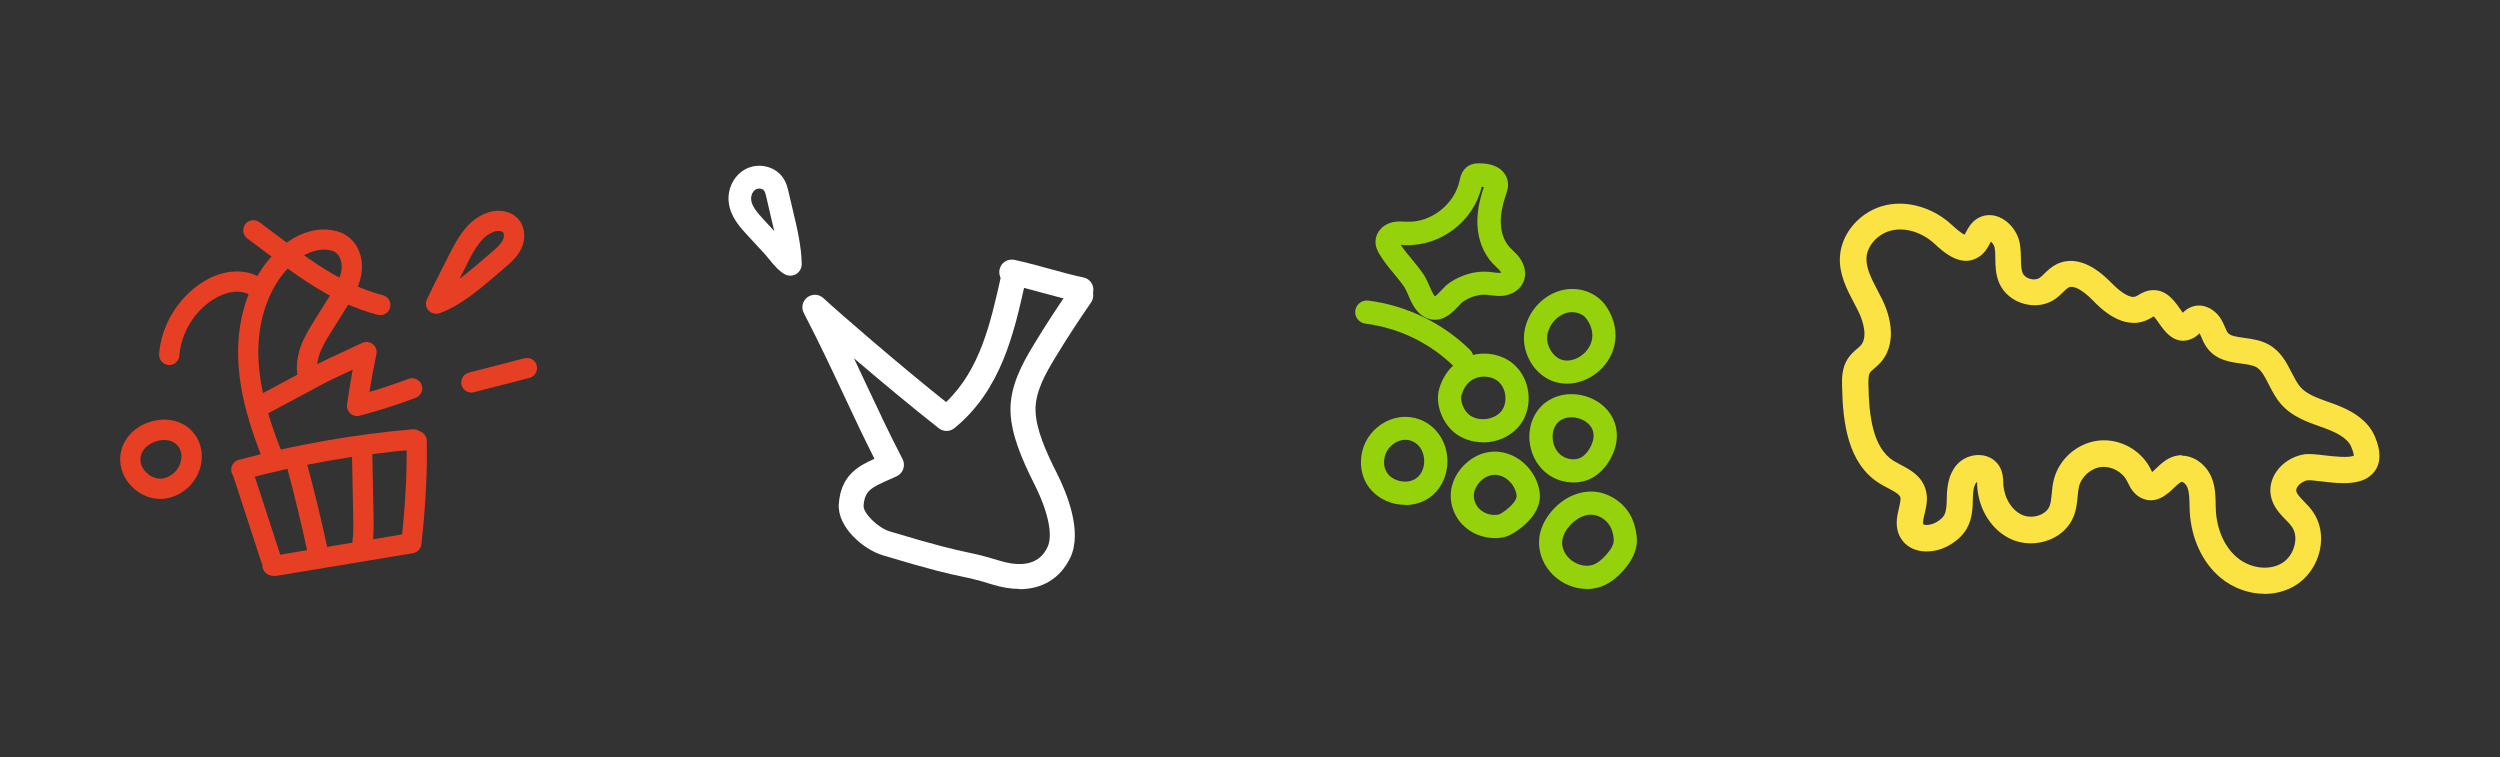 <?xml version="1.0" encoding="UTF-8"?> <svg xmlns="http://www.w3.org/2000/svg" id="a" viewBox="0 0 275.63 83.48"><rect x="0" y="0" width="275.63" height="83.48" fill="#333333" stroke="none"/><defs><style>.b{fill:#fff;}.c{fill:#fae342;}.d{fill:#e73f24;}.e{fill:#95d20b;}</style></defs><path class="c" d="M249.68,65.47c-1.71,0-3.47-.61-4.88-1.79-1.99-1.67-3.22-4.33-3.38-7.3-.01-.25-.02-.5-.02-.75-.02-.7-.03-1.36-.23-1.87-.16-.43-.55-.67-.64-.64-.21,.06-.59,.43-.88,.7-.69,.66-1.99,1.89-3.62,1.06-.82-.42-1.19-1.17-1.43-1.67l-.11-.21c-.51-.99-1.73-1.64-2.84-1.51-1.11,.13-2.15,1.04-2.43,2.12-.08,.33-.12,.72-.16,1.13-.06,.68-.13,1.44-.44,2.21-.47,1.14-1.4,2.05-2.64,2.55-1.36,.55-2.88,.54-4.18-.02-2.16-.95-3.66-3.26-3.81-5.89v-.19c-.01-.07-.02-.16-.02-.25-.03,.01-.06,.03-.08,.05-.3,.34-.36,1.08-.38,1.68v.22c-.03,.97-.06,2.07-.64,3.12-.43,.77-1.11,1.43-2.05,1.94-1.77,.99-4.23,.93-5.28-.87-.68-1.16-.39-2.38-.18-3.27,.11-.47,.23-.96,.15-1.21-.11-.34-.74-.67-1.35-.99-.32-.17-.63-.33-.92-.51-3.51-2.18-4.07-6.65-4.15-10.74-.02-.8-.04-2,.64-3.04,.31-.47,.7-.8,1.01-1.07,.14-.12,.28-.23,.4-.37,.76-.84,.37-2.48-.24-3.74-.16-.33-.33-.66-.51-.99-.76-1.44-1.62-3.08-1.54-4.97,.11-2.71,2.32-5.2,5.15-5.79,2.42-.51,5.18,.33,7.19,2.19,.26,.24,1.02,.94,1.41,1.08,.05-.08,.12-.21,.17-.31,.21-.4,.51-.95,1.07-1.36,.73-.53,1.66-.63,2.53-.28,1.14,.46,2.07,1.61,2.31,2.88,.11,.6,.12,1.19,.13,1.71,.01,.65,.02,1.2,.2,1.61,.13,.29,.44,.53,.83,.63,.39,.11,.77,.06,1.04-.12,.15-.11,.33-.28,.51-.46,.34-.33,.76-.74,1.33-1.03,1.25-.62,3.3-.78,6.03,2.01,1.2,1.23,2.17,1.77,2.72,1.53,.1-.04,.19-.1,.28-.15,.36-.21,.85-.5,1.51-.54,1.58-.1,2.49,1.2,3.09,2.06,.09,.13,.2,.29,.31,.43,.22-.22,.52-.48,.95-.64,1.33-.51,2.66,.31,3.29,1.39,.16,.27,.28,.55,.41,.84,.11,.26,.21,.5,.32,.63,.26,.32,.85,.42,1.79,.55,.87,.12,1.85,.25,2.75,.76,1.31,.75,1.94,1.99,2.5,3.09,.31,.6,.6,1.17,.96,1.58,.7,.79,1.88,1.21,3.12,1.65l.5,.18c1.54,.56,3.69,1.53,4.58,3.6,.69,1.6,.68,2.9-.03,3.86-1.23,1.65-3.82,1.35-5.9,1.1-.53-.06-1.27-.15-1.48-.12-.42,.07-.87,.35-1.1,.69-.13,.18-.17,.35-.15,.5,.06,.33,.45,.73,.85,1.14,.3,.31,.65,.67,.94,1.08,.85,1.18,1.14,2.69,.82,4.24-.34,1.66-1.37,3.14-2.75,3.97-1.02,.61-2.19,.91-3.39,.91Zm-9.13-15.23c1.5,0,2.81,1.16,3.32,2.5,.37,.98,.4,1.96,.41,2.83,0,.22,.01,.44,.02,.66,.11,2.18,.97,4.09,2.35,5.24,1.45,1.21,3.52,1.47,4.94,.62,.7-.42,1.23-1.2,1.41-2.08,.16-.75,.04-1.45-.34-1.97-.17-.24-.41-.49-.67-.75-.62-.64-1.39-1.43-1.62-2.6-.18-.92,.04-1.87,.61-2.7,.68-.98,1.81-1.69,3-1.89,.59-.1,1.34-.01,2.29,.1,.84,.1,2.78,.33,3.26,.02-.03-.02-.03-.32-.31-.98-.45-1.04-1.88-1.65-2.91-2.03l-.48-.17c-1.46-.52-3.12-1.1-4.32-2.46-.61-.69-1.01-1.48-1.37-2.19-.43-.84-.8-1.57-1.36-1.9-.41-.23-1.03-.32-1.7-.41-1.18-.16-2.64-.35-3.64-1.59-.36-.44-.57-.92-.73-1.31-.06-.15-.13-.3-.2-.44-.21,.21-.49,.46-.88,.62-1.85,.8-3.02-.89-3.58-1.7-.17-.24-.43-.62-.6-.78-.05,.03-.12,.07-.18,.11-.19,.11-.38,.22-.57,.3-2.68,1.18-5.14-1.33-5.94-2.15-1.14-1.17-2.14-1.71-2.68-1.45-.17,.09-.38,.29-.61,.51-.25,.25-.54,.53-.89,.77-.97,.67-2.22,.86-3.44,.52-1.22-.34-2.2-1.14-2.69-2.21-.43-.95-.45-1.91-.46-2.76,0-.44-.01-.86-.08-1.22-.05-.27-.25-.53-.41-.66-.04,.07-.09,.17-.13,.24-.21,.4-.51,.95-1.07,1.36-1.99,1.43-4.03-.45-5.01-1.36-1.34-1.24-3.12-1.81-4.65-1.49-1.55,.32-2.81,1.68-2.86,3.08-.04,1.12,.57,2.29,1.21,3.52,.19,.36,.37,.71,.55,1.07,1.32,2.73,1.24,5.32-.22,6.93-.21,.23-.44,.43-.67,.63-.2,.17-.39,.33-.48,.46-.19,.29-.18,.92-.17,1.39,.06,3.31,.45,6.89,2.79,8.35,.23,.14,.48,.27,.74,.41,1.03,.54,2.3,1.2,2.76,2.69,.31,1.01,.09,1.96-.1,2.73-.1,.41-.23,.98-.14,1.14,.07,.13,.76,.16,1.39-.19,.45-.25,.77-.53,.92-.82,.24-.43,.26-1.1,.28-1.81v-.23c.04-1.15,.2-2.47,1.11-3.51,.65-.73,1.66-1.14,2.65-1.05,.86,.07,1.59,.51,2.02,1.2,.4,.65,.43,1.33,.45,1.82v.16c.09,1.53,.93,2.91,2.1,3.42,.57,.25,1.31,.25,1.94,0,.29-.12,.82-.4,1.05-.96,.15-.37,.2-.87,.25-1.39,.04-.48,.09-1.03,.24-1.58,.57-2.25,2.59-4,4.89-4.27,2.32-.27,4.66,.99,5.73,3.05l.14,.28s.04,.09,.07,.14c.13-.11,.28-.26,.4-.37,.53-.51,1.19-1.14,2.09-1.39,.27-.07,.53-.11,.79-.11Zm13.67,1.29h0Z"></path><g><g><path class="d" d="M29.85,62.69c-.47,0-.91-.3-1.06-.77l-3.06-9.4c-.19-.59,.13-1.22,.72-1.41,.59-.19,1.22,.13,1.41,.72l3.06,9.4c.19,.59-.13,1.22-.72,1.41-.11,.04-.23,.05-.35,.05Z"></path><path class="d" d="M26.61,52.9c-.49,0-.95-.33-1.08-.83-.16-.6,.19-1.21,.79-1.37,6.26-1.68,12.72-2.81,19.18-3.37,.63-.04,1.16,.4,1.21,1.02s-.4,1.16-1.02,1.21c-6.33,.55-12.65,1.66-18.79,3.3-.1,.03-.19,.04-.29,.04Z"></path><path class="d" d="M34.99,61.73c-.52,0-.98-.36-1.09-.88-.69-3.21-1.48-6.45-2.34-9.63-.16-.6,.19-1.21,.79-1.37,.6-.16,1.21,.19,1.37,.79,.87,3.22,1.67,6.49,2.37,9.74,.13,.6-.25,1.2-.86,1.33-.08,.02-.16,.03-.24,.03Z"></path><path class="d" d="M30.25,63.5c-.24,0-.51-.05-.79-.21-.53-.32-.69-1.01-.37-1.54,.26-.43,.77-.62,1.23-.5h.03l2.54-.43c3.82-.63,7.58-1.25,11.44-1.9,.39-3.72,.56-7.34,.49-10.28-.02-.62,.47-1.13,1.09-1.14,.6-.03,1.13,.47,1.14,1.09,.08,3.26-.13,7.31-.59,11.42-.06,.5-.43,.89-.93,.98-4.15,.7-8.19,1.37-12.29,2.04l-2.54,.42c-.12,.02-.29,.05-.48,.05Z"></path><path class="d" d="M39.95,61.05c-.05,0-.1,0-.15-.01-.61-.08-1.04-.65-.95-1.26,.13-.96,.11-1.95,.09-3l-.14-6.97c-.01-.62,.48-1.13,1.1-1.14,.59-.04,1.13,.48,1.14,1.1l.14,6.97c.02,1.09,.04,2.21-.11,3.35-.08,.56-.56,.97-1.11,.97Z"></path><path class="d" d="M39.37,45.87c-.27,0-.53-.1-.74-.28-.28-.25-.42-.62-.37-.99,.18-1.28,.39-2.56,.62-3.84-1.2,.55-2.43,1.12-3.59,1.74l-5.88,3.15c-.54,.29-1.22,.09-1.51-.46-.29-.54-.09-1.22,.46-1.51l5.88-3.15c1.29-.69,2.63-1.31,3.93-1.9,.59-.27,1.18-.54,1.76-.82,.39-.18,.84-.13,1.17,.13,.33,.26,.49,.69,.4,1.11-.29,1.37-.55,2.76-.77,4.16,1.46-.43,2.9-.91,4.31-1.44,.58-.22,1.22,.08,1.44,.65,.22,.58-.08,1.22-.65,1.44-2.01,.76-4.09,1.42-6.17,1.97-.09,.03-.19,.04-.29,.04Z"></path><path class="d" d="M30,51.34c-.45,0-.87-.27-1.04-.71-1.22-3.09-2.64-7.18-2.71-11.46-.08-4.47,1.4-8.59,4.06-11.3,1.91-1.94,4.21-2.85,6.32-2.49,.6,.1,1.14,.3,1.58,.59,1.29,.85,1.93,2.54,1.62,4.31-.24,1.41-.98,2.59-1.64,3.63l-1.57,2.51c-.54,.86-1.05,1.68-1.37,2.56-.22,.62-.43,1.53-.17,2.38,.18,.59-.16,1.21-.75,1.39-.59,.18-1.21-.16-1.39-.75-.34-1.14-.27-2.45,.21-3.79,.4-1.1,1-2.06,1.58-2.99l1.57-2.51c.57-.91,1.16-1.85,1.33-2.83,.12-.71-.03-1.65-.65-2.06-.18-.12-.43-.21-.73-.26-1.35-.23-2.98,.46-4.35,1.85-2.24,2.29-3.49,5.82-3.42,9.69,.07,3.92,1.4,7.76,2.56,10.68,.23,.57-.05,1.22-.63,1.45-.14,.05-.27,.08-.41,.08Z"></path><path class="d" d="M18.66,40.24s-.06,0-.09,0c-.61-.05-1.07-.59-1.03-1.2,.24-3.12,2.03-6.12,4.65-7.83,1.04-.68,2.1-1.09,3.14-1.23,1.29-.17,2.55,.08,3.54,.71,.52,.33,.68,1.02,.35,1.54s-1.02,.68-1.54,.35c-.55-.35-1.3-.49-2.05-.39-.71,.1-1.46,.4-2.22,.89-2.05,1.34-3.45,3.69-3.64,6.14-.05,.59-.54,1.03-1.11,1.03Z"></path><path class="d" d="M41.93,34.74c-.09,0-.18-.01-.27-.03-2.45-.62-4.97-1.78-7.72-3.57-1.68-1.09-3.29-2.3-4.85-3.48-.61-.46-1.21-.91-1.82-1.37-.5-.37-.6-1.07-.24-1.56,.37-.5,1.06-.6,1.56-.24,.62,.46,1.23,.92,1.84,1.38,1.53,1.15,3.11,2.34,4.72,3.39,2.54,1.65,4.85,2.72,7.05,3.28,.6,.15,.96,.76,.81,1.36-.13,.51-.58,.84-1.08,.84Z"></path></g><path class="d" d="M48.07,34.59c-.31,0-.62-.13-.83-.37-.3-.34-.37-.82-.17-1.22,.55-1.15,1.12-2.29,1.7-3.43l.74-1.47h0c.96-1.91,2.06-3.84,4.12-4.61,1.34-.5,2.72-.24,3.52,.67,.74,.85,.86,2.14,.31,3.28-.41,.84-1.07,1.45-1.72,2l-.77,.66c-1.89,1.63-4.24,3.66-6.54,4.44-.12,.04-.24,.06-.36,.06Zm3.43-5.5l-.75,1.48s-.05,.1-.07,.15c.99-.73,1.96-1.57,2.83-2.32l.78-.67c.48-.41,.93-.81,1.15-1.27,.15-.31,.16-.68,.02-.84-.16-.18-.64-.21-1.06-.05-1.3,.48-2.11,1.94-2.9,3.51h0Z"></path><path class="d" d="M17.68,55.01c-1.01,0-2.02-.38-2.85-1.09-.98-.83-1.55-1.99-1.58-3.18-.05-2.06,1.49-3.85,3.74-4.35,2.14-.48,4.12,.43,4.92,2.26,.66,1.49,.34,3.39-.8,4.71-.75,.87-1.8,1.46-2.89,1.61-.18,.03-.36,.04-.54,.04Zm.43-6.5c-.22,0-.43,.03-.64,.07-.97,.22-2.01,.97-1.99,2.12h0c.01,.55,.3,1.11,.79,1.52,.49,.42,1.08,.61,1.63,.54,.55-.08,1.1-.39,1.5-.85,.58-.67,.77-1.64,.45-2.35-.34-.77-1.05-1.05-1.76-1.05Z"></path><path class="d" d="M51.97,43.28c-.5,0-.95-.33-1.08-.84-.15-.6,.21-1.21,.8-1.36l6.13-1.58c.6-.15,1.21,.21,1.36,.8,.15,.6-.21,1.21-.8,1.36l-6.13,1.58c-.09,.02-.19,.04-.28,.04Z"></path></g><g><path class="b" d="M112.4,64.93c-.95,0-1.98-.17-3.07-.51-1.56-.49-2.31-.65-3.26-.85-1.47-.31-3.31-.71-8.75-2.35-2.14-.65-5.02-3.11-4.84-5.65,.22-3.15,2.13-4.18,3.93-4.99-1.19-2.36-2.25-4.6-3.35-6.96-1.34-2.85-2.72-5.8-4.44-9.11-.31-.6-.14-1.33,.39-1.73,.54-.4,1.28-.37,1.77,.09,1.62,1.51,8.48,7.45,13.53,11.46,3.76-3.6,4.9-8.74,6.02-13.72l.09-.38c.17-.74,.9-1.21,1.65-1.04,.74,.17,1.21,.9,1.04,1.65l-.09,.38c-1.23,5.52-2.63,11.77-7.79,15.98-.5,.41-1.21,.42-1.72,.02-2.86-2.24-6.42-5.21-9.36-7.72,.48,1.01,.94,1.99,1.39,2.96,1.3,2.76,2.52,5.37,3.97,8.16,.17,.33,.2,.72,.08,1.07-.12,.36-.38,.65-.71,.81-.34,.16-.67,.31-1,.45-1.89,.83-2.55,1.2-2.67,2.82-.05,.75,1.49,2.39,2.89,2.82,5.33,1.61,7.11,1.99,8.53,2.3,.98,.21,1.83,.39,3.51,.91,4.01,1.25,5.03-.83,5.36-1.51,.61-1.26,.06-3.91-1.46-6.91-1.31-2.61-2.54-5.38-2.63-7.99-.09-2.78,1.29-5.29,2.59-7.43,1.27-2.09,2.62-4.17,4.02-6.18,.43-.63,1.29-.78,1.92-.35,.63,.43,.78,1.29,.35,1.92-1.36,1.97-2.69,4-3.93,6.05-1.15,1.88-2.26,3.89-2.19,5.91,.07,2.07,1.16,4.51,2.34,6.84,1.15,2.27,2.86,6.52,1.48,9.36-1.1,2.26-3.07,3.45-5.6,3.45Z"></path><path class="b" d="M119.17,33.32c-.09,0-.19,0-.28-.03-1.1-.23-2.52-.62-3.9-.99-1.33-.37-2.71-.74-3.72-.95-.75-.15-1.22-.88-1.07-1.63,.15-.75,.88-1.22,1.63-1.07,1.1,.23,2.52,.62,3.89,.99,1.33,.37,2.71,.74,3.73,.95,.75,.15,1.22,.88,1.07,1.63-.13,.65-.71,1.1-1.35,1.1Z"></path></g><path class="b" d="M87.12,30.39c-.22,0-.44-.06-.63-.17-.68-.4-1.22-1.06-1.69-1.64-.16-.2-.32-.39-.47-.56l-1.93-2.09c-.78-.84-1.85-2-2.05-3.57-.19-1.48,.52-2.95,1.75-3.66,1.39-.8,3.26-.43,4.17,.82,.46,.62,.61,1.33,.72,1.85,.13,.58,.27,1.19,.42,1.8,.47,1.95,.95,3.98,.98,5.95,0,.45-.23,.87-.62,1.1-.19,.11-.41,.17-.63,.17Zm-3.42-9.6c-.13,0-.27,.03-.37,.09-.35,.2-.57,.71-.51,1.18,.09,.71,.69,1.41,1.4,2.18h0l1.14,1.23c-.13-.57-.26-1.14-.4-1.71-.15-.63-.3-1.26-.43-1.86-.07-.31-.15-.7-.29-.89-.1-.14-.32-.22-.54-.22Z"></path><g><path class="e" d="M154.92,55.66c-.36,0-.72-.04-1.08-.11-1.35-.29-2.5-1.09-3.16-2.19h0c-.63-1.06-.8-2.4-.47-3.68,.35-1.36,1.28-2.51,2.54-3.17,1.2-.63,2.53-.72,3.76-.27,.71,.26,1.36,.71,1.87,1.3,.92,1.06,1.34,2.51,1.16,3.98-.17,1.38-.87,2.59-1.93,3.34-.77,.54-1.71,.82-2.68,.82Zm-2.05-3.62c.3,.5,.84,.86,1.5,1,.65,.14,1.29,.03,1.76-.3,.64-.45,.82-1.17,.87-1.56,.09-.74-.12-1.49-.55-1.99-.23-.26-.51-.46-.82-.58-.54-.2-1.15-.15-1.7,.14-.61,.32-1.08,.9-1.25,1.55-.16,.62-.09,1.26,.19,1.73h0Z"></path><path class="e" d="M163.49,48.76c-1.2,0-2.33-.39-3.18-1.1-.92-.78-1.54-1.91-1.73-3.16-.05-.33-.06-.62-.04-.89s.08-.56,.17-.86c.32-1.06,.95-2.02,1.77-2.68,1.83-1.48,4.64-1.44,6.4,.08,1.91,1.66,2.22,4.75,.67,6.75h0c-.8,1.02-2.06,1.7-3.48,1.85-.19,.02-.39,.03-.58,.03Zm.15-7.24c-.56,0-1.12,.17-1.55,.52-.43,.34-.76,.86-.93,1.44-.04,.13-.06,.24-.07,.32,0,.08,0,.18,.02,.32,.1,.63,.41,1.22,.85,1.59,.45,.38,1.13,.56,1.84,.49,.72-.08,1.36-.4,1.73-.87h0c.72-.93,.56-2.48-.33-3.26-.42-.36-.99-.54-1.57-.54Z"></path><path class="e" d="M172.76,42.3c-.35,0-.7-.04-1.05-.12h0c-1.76-.41-3.17-1.94-3.59-3.88-.57-2.63,1.22-5.49,3.91-6.26,1.66-.47,3.46-.01,4.6,1.17,.3,.32,.57,.7,.81,1.15,.75,1.4,.88,2.94,.37,4.33-.78,2.15-2.91,3.61-5.06,3.61Zm.57-7.89c-.2,0-.41,.03-.6,.08-1.39,.4-2.4,1.95-2.11,3.27,.21,.95,.9,1.75,1.68,1.94h0c1.2,.28,2.65-.6,3.11-1.88,.26-.72,.18-1.48-.23-2.25-.13-.25-.27-.44-.41-.59-.34-.36-.89-.56-1.45-.56Z"></path><path class="e" d="M164.78,59.32c-1.36,0-2.68-.56-3.59-1.53-1.05-1.12-1.48-2.72-1.12-4.17,.33-1.37,1.36-2.64,2.67-3.32h0c1.22-.63,2.6-.68,3.88-.13,1.43,.61,2.54,1.88,2.98,3.39,.15,.51,.2,.94,.17,1.37-.13,1.63-1.47,2.87-2.57,3.63-.28,.19-.65,.43-1.1,.58-.29,.1-.59,.15-.94,.18-.12,0-.24,.01-.36,.01Zm-.88-6.76h0c-.66,.34-1.2,1.01-1.36,1.67-.15,.62,.05,1.33,.51,1.82,.46,.49,1.2,.78,1.91,.71,.13,0,.24-.03,.32-.05,.14-.05,.32-.16,.46-.26,.87-.6,1.43-1.26,1.47-1.72,0-.11-.02-.26-.07-.46-.22-.77-.81-1.45-1.53-1.75-.4-.17-1.02-.3-1.69,.05Z"></path><path class="e" d="M173.46,53.19c-.99,0-2-.31-2.83-.92-2.1-1.55-2.66-4.69-1.21-6.86h0c1.12-1.67,3.29-2.36,5.41-1.72,2.09,.64,3.44,2.34,3.43,4.35,0,.86-.25,1.73-.73,2.59-.52,.93-1.23,1.65-2.04,2.08-.62,.33-1.32,.49-2.03,.49Zm-.21-7.18c-.65,0-1.31,.23-1.7,.82h0c-.68,1.02-.39,2.66,.59,3.38,.64,.47,1.53,.57,2.15,.24,.48-.25,.81-.72,1.01-1.07,.26-.47,.4-.93,.4-1.35,0-1.03-.83-1.66-1.62-1.9-.26-.08-.55-.13-.84-.13Zm-2.76,.11h0Z"></path><path class="e" d="M174.96,64.93c-.51,0-1.03-.08-1.53-.23-2.74-.85-4.33-3.65-3.55-6.23,.31-1,.94-1.96,1.84-2.77,1.31-1.19,3.01-1.71,4.53-1.43,1.57,.3,2.97,1.38,3.65,2.81l.08,.18c.15,.35,.26,.72,.36,1.17,.07,.35,.15,.81,.13,1.32-.06,1.08-.57,2.13-1.56,3.22-.83,.9-1.62,1.45-2.49,1.74-.46,.15-.95,.23-1.45,.23Zm.47-8.19c-.65,0-1.4,.31-2,.85h0c-.55,.5-.93,1.06-1.1,1.62-.43,1.4,.63,2.67,1.86,3.05,.49,.15,1,.16,1.42,.02,.45-.15,.9-.48,1.42-1.05,.58-.63,.87-1.16,.89-1.62,0-.17-.01-.37-.07-.66-.06-.29-.13-.51-.21-.7-.37-.78-1.08-1.32-1.85-1.47-.11-.02-.23-.03-.35-.03Zm-2.85-.1h0Z"></path><path class="e" d="M161.19,40.77c-.32,0-.65-.12-.9-.37-2.63-2.59-6.1-4.26-9.76-4.72-.7-.09-1.2-.73-1.11-1.43,.09-.7,.73-1.19,1.42-1.11,4.21,.53,8.2,2.46,11.23,5.43,.5,.49,.51,1.3,.02,1.8-.25,.25-.58,.38-.91,.38Z"></path><path class="e" d="M158.2,35.26c-.24,0-.48-.04-.74-.13-1.27-.42-1.82-1.7-2.22-2.64-.13-.3-.27-.62-.37-.78-.35-.52-.75-1.01-1.18-1.53-.55-.66-1.12-1.34-1.59-2.14-.15-.25-.5-.82-.44-1.54,.07-.93,.79-1.72,1.79-1.98,.52-.13,1.01-.11,1.41-.08h.22c2.67,.15,5.3-1.92,5.85-4.55,.09-.41,.24-1.15,.95-1.59,.46-.28,.92-.29,1.17-.29,.03,0,.05,0,.08,0,2.54,0,3.01,1.5,3.1,1.96,.11,.61-.07,1.13-.19,1.47-.43,1.26-.61,2.28-.57,3.21,.04,1.05,.39,1.98,.97,2.61,.11,.12,.22,.23,.34,.34,.25,.24,.52,.5,.77,.84,.6,.83,.76,1.81,.42,2.63-.37,.87-1.27,1.47-2.36,1.55-.47,.03-.9-.02-1.27-.07-.16-.02-.32-.04-.47-.05-.84-.05-1.72,.2-2.53,.73-.14,.09-.36,.33-.56,.54-.55,.58-1.4,1.48-2.54,1.48Zm.07-2.54h0Zm-3.85-5.74c.35,.53,.77,1.04,1.22,1.58,.45,.55,.92,1.11,1.34,1.74,.24,.36,.42,.78,.6,1.19,.14,.33,.42,.99,.63,1.18,.19-.12,.49-.44,.68-.64,.31-.33,.63-.67,1.02-.92,1.27-.83,2.73-1.24,4.1-1.15,.21,.01,.42,.04,.62,.07,.28,.04,.54,.07,.76,.05,.05,0,.1-.01,.13-.02-.02-.03-.04-.07-.07-.11-.11-.16-.29-.32-.47-.5-.15-.15-.31-.3-.45-.45-.99-1.08-1.57-2.58-1.64-4.23-.05-1.25,.17-2.56,.7-4.12v-.03c-.06-.01-.13-.02-.23-.03-.88,3.78-4.51,6.58-8.42,6.43h-.26c-.09-.02-.18-.02-.27-.03Z"></path></g></svg> 